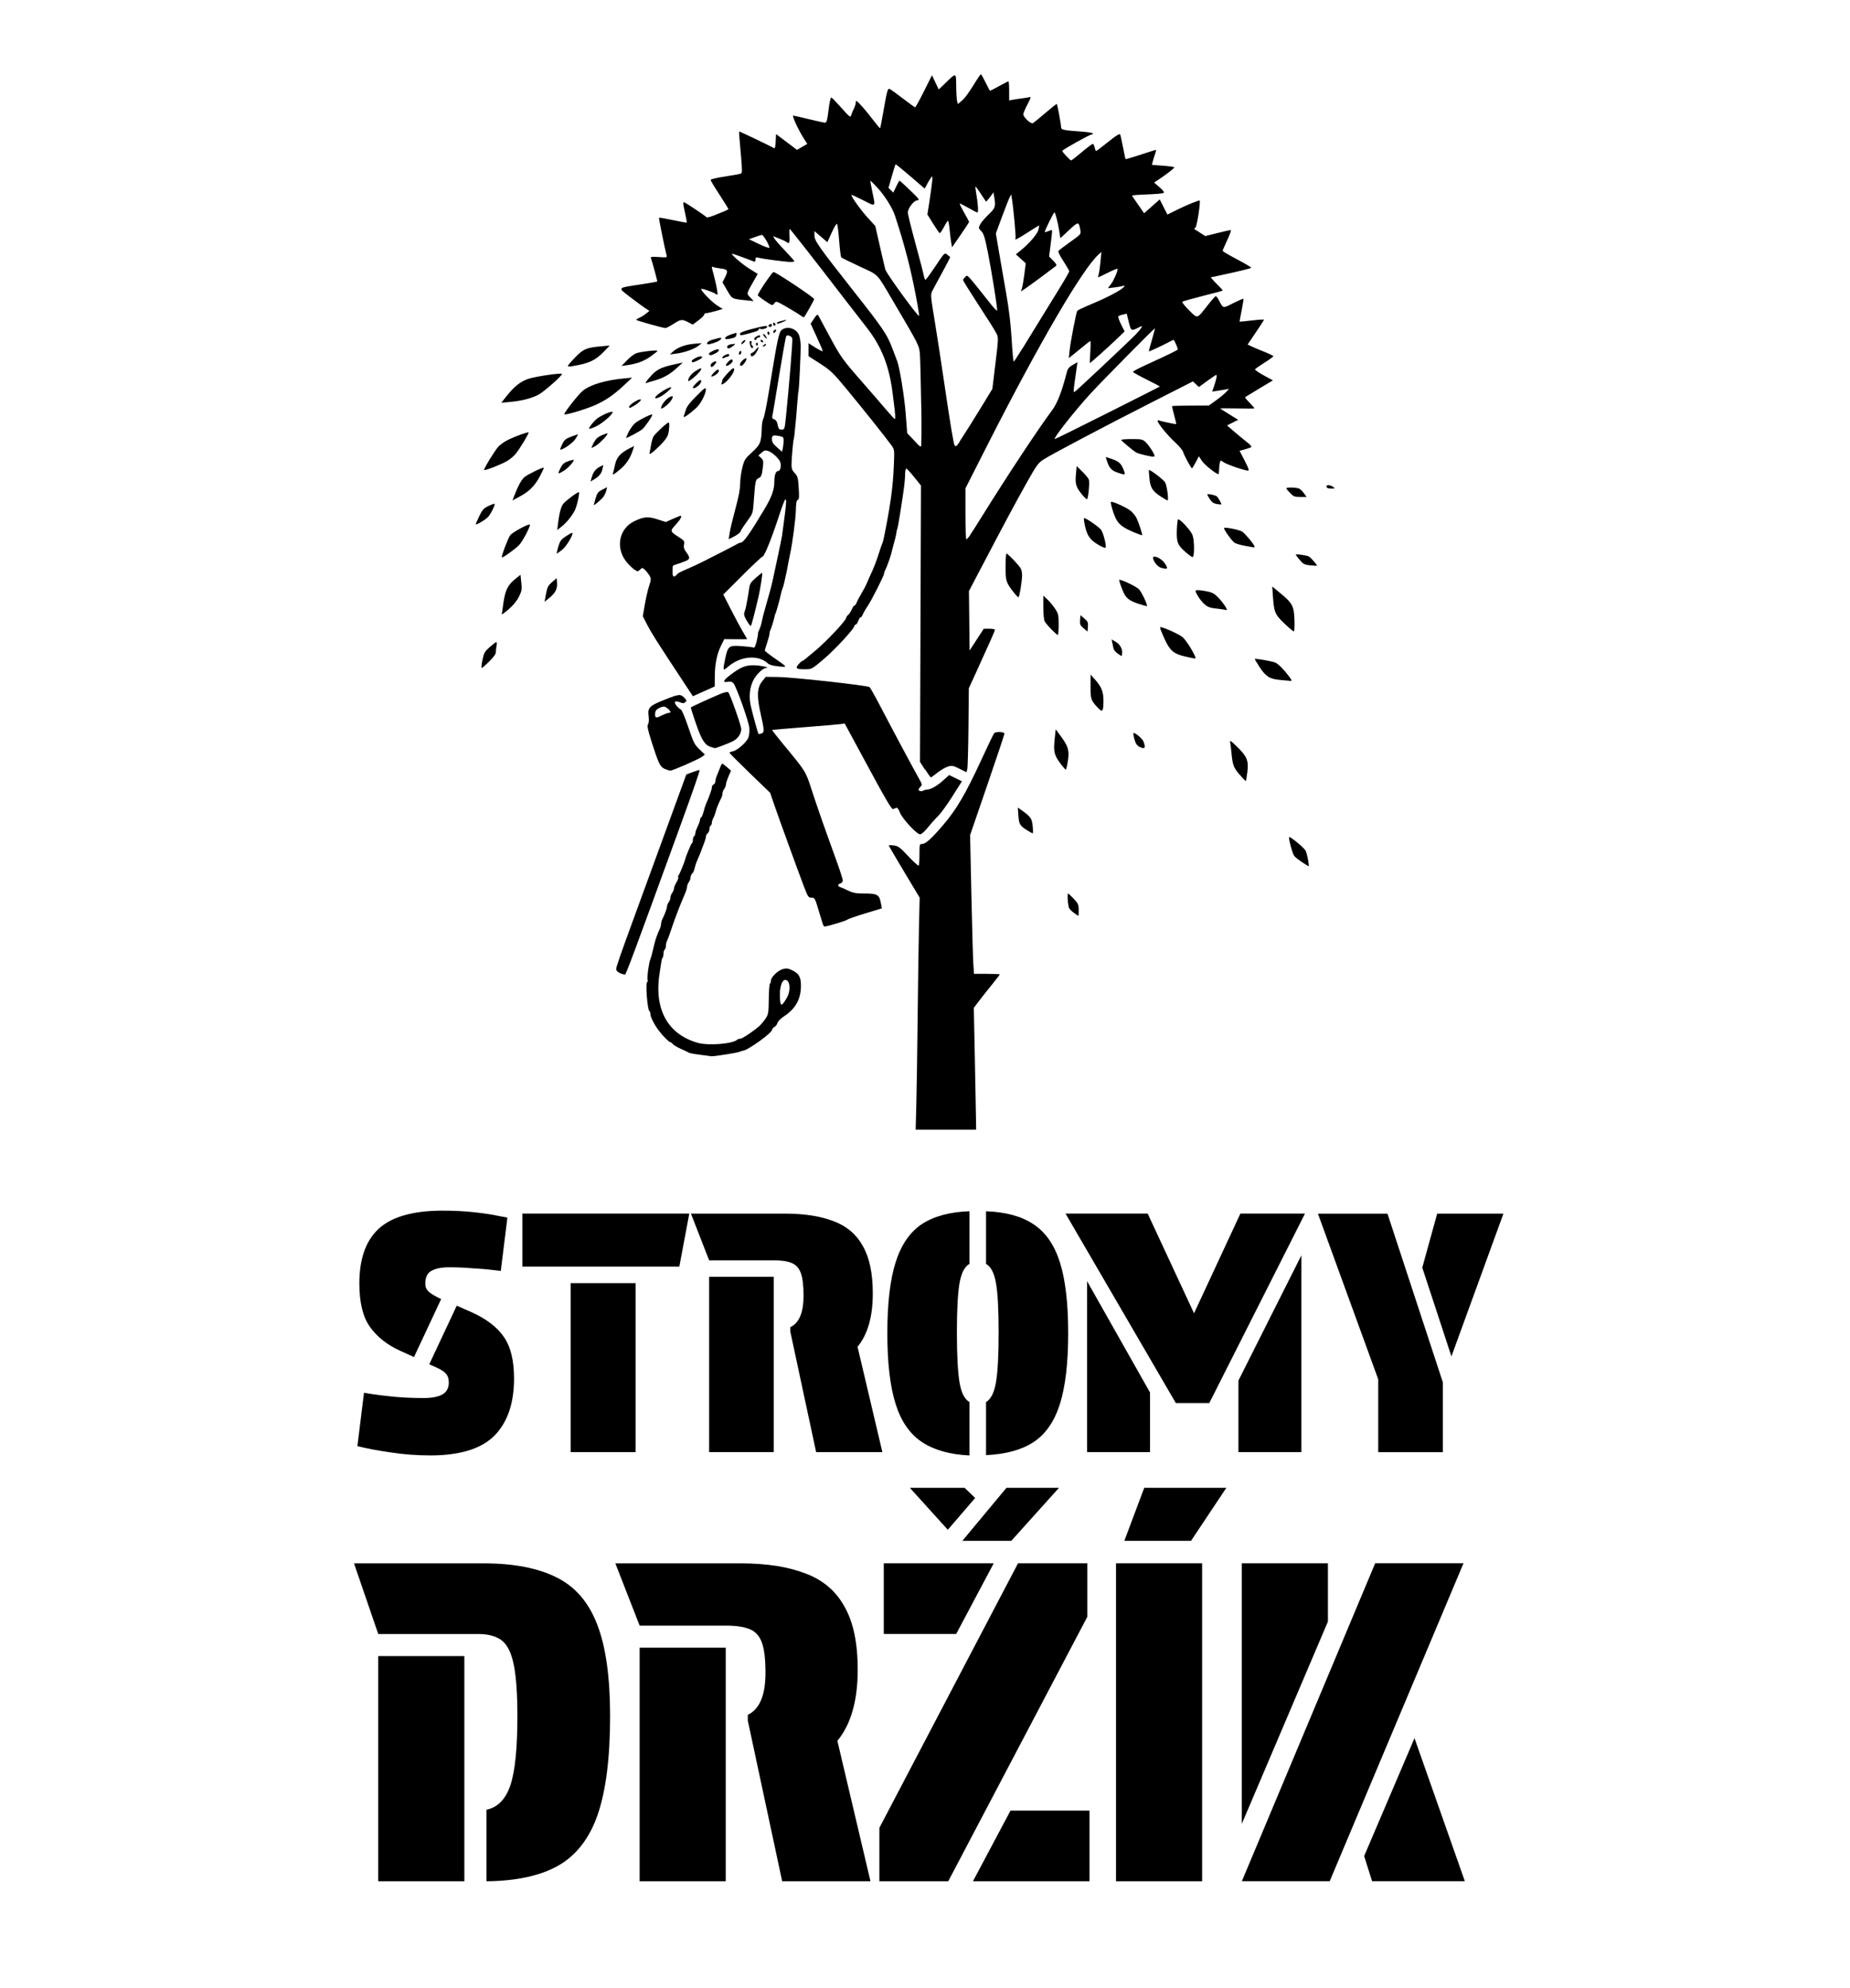 <?xml version="1.0" encoding="UTF-8" standalone="no"?>
<!-- Created with Inkscape (http://www.inkscape.org/) -->

<svg
   width="161"
   height="173"
   viewBox="0 0 42.598 45.773"
   version="1.1"
   id="svg1"
   inkscape:version="1.4 (e7c3feb100, 2024-10-09)"
   sodipodi:docname="logo.svg"
   xml:space="preserve"
   xmlns:inkscape="http://www.inkscape.org/namespaces/inkscape"
   xmlns:sodipodi="http://sodipodi.sourceforge.net/DTD/sodipodi-0.dtd"
   xmlns="http://www.w3.org/2000/svg"
   xmlns:svg="http://www.w3.org/2000/svg"><sodipodi:namedview
     id="namedview1"
     pagecolor="#ffffff"
     bordercolor="#000000"
     borderopacity="0.25"
     inkscape:showpageshadow="2"
     inkscape:pageopacity="0.0"
     inkscape:pagecheckerboard="0"
     inkscape:deskcolor="#d1d1d1"
     inkscape:document-units="mm"
     inkscape:zoom="2.3080195"
     inkscape:cx="22.530139"
     inkscape:cy="95.969727"
     inkscape:window-width="1472"
     inkscape:window-height="742"
     inkscape:window-x="0"
     inkscape:window-y="37"
     inkscape:window-maximized="0"
     inkscape:current-layer="text1-2-5-1-5-6-3-6" /><defs
     id="defs1" /><g
     inkscape:label="Vrstva 1"
     inkscape:groupmode="layer"
     id="layer1"><g
       id="text1-2-5-1-5-6-3-6"
       style="font-size:25.812px;line-height:33.187px;font-family:'skolacek CE';-inkscape-font-specification:'skolacek CE';fill:#028800;stroke:#ae7277;stroke-width:0.461"
       transform="scale(0.941,1.063)"
       aria-label="B  P"><path
         style="fill:#000000;stroke:none;stroke-width:0.027"
         d="m 22.423,23.883 c 0.009,-0.32 0.024,-1.168 0.032,-1.886 0.008,-0.717 0.023,-1.586 0.032,-1.93 l 0.017,-0.626 -0.378,-0.558 c -0.208,-0.307 -0.378,-0.564 -0.378,-0.572 0,-0.008 0.055,-0.008 0.123,-3.4e-4 0.109,0.012 0.149,0.039 0.356,0.234 0.128,0.121 0.242,0.212 0.253,0.202 0.011,-0.009 0.019,-0.119 0.019,-0.243 0,-0.217 0.003,-0.226 0.065,-0.226 0.087,-3.4e-4 0.229,-0.114 0.522,-0.418 0.318,-0.329 0.541,-0.666 0.91,-1.371 0.165,-0.317 0.313,-0.59 0.329,-0.607 0.037,-0.041 0.253,-0.035 0.253,0.008 0,0.017 -0.189,0.519 -0.42,1.114 l -0.42,1.083 0.031,1.266 c 0.017,0.696 0.038,1.372 0.047,1.502 l 0.017,0.236 h 0.315 c 0.173,0 0.315,0.006 0.315,0.014 0,0.007 -0.082,0.102 -0.182,0.211 -0.1,0.108 -0.243,0.268 -0.317,0.354 l -0.135,0.157 0.028,1.211 c 0.015,0.666 0.028,1.26 0.028,1.319 l 7.75e-4,0.109 H 23.145 22.406 Z M 17.2,22.852 c -0.284,-0.034 -0.315,-0.039 -0.375,-0.068 -0.032,-0.015 -0.117,-0.051 -0.189,-0.079 -0.072,-0.028 -0.149,-0.069 -0.17,-0.092 -0.021,-0.022 -0.048,-0.041 -0.06,-0.041 -0.032,0 -0.174,-0.124 -0.278,-0.243 -0.112,-0.129 -0.213,-0.302 -0.213,-0.368 0,-0.028 -0.011,-0.057 -0.025,-0.065 -0.05,-0.027 -0.1,-0.628 -0.053,-0.628 0.015,0 0.019,-0.018 0.01,-0.04 -0.02,-0.046 0.03,-0.38 0.068,-0.458 0.021,-0.044 0.041,-0.108 0.103,-0.345 0.019,-0.074 0.078,-0.218 0.118,-0.29 0.022,-0.04 0.04,-0.095 0.04,-0.122 0,-0.027 0.011,-0.069 0.025,-0.094 0.065,-0.115 0.119,-0.242 0.119,-0.283 0,-0.025 0.019,-0.068 0.042,-0.095 0.023,-0.027 0.043,-0.073 0.043,-0.102 5.6e-4,-0.029 0.02,-0.075 0.043,-0.102 0.023,-0.027 0.043,-0.069 0.043,-0.093 5.6e-4,-0.024 0.029,-0.085 0.062,-0.135 0.034,-0.051 0.053,-0.099 0.044,-0.108 -0.01,-0.009 -0.006,-0.028 0.009,-0.044 0.022,-0.023 0.153,-0.305 0.161,-0.347 0.011,-0.054 0.143,-0.337 0.163,-0.347 0.014,-0.007 0.025,-0.041 0.025,-0.074 0,-0.034 0.013,-0.068 0.029,-0.077 0.016,-0.009 0.029,-0.036 0.029,-0.061 0,-0.025 0.026,-0.092 0.058,-0.151 0.032,-0.058 0.058,-0.123 0.058,-0.144 0,-0.021 0.013,-0.045 0.028,-0.053 0.015,-0.008 0.042,-0.064 0.059,-0.123 0.017,-0.059 0.042,-0.131 0.056,-0.159 0.099,-0.205 0.146,-0.323 0.146,-0.366 0,-0.028 0.019,-0.057 0.043,-0.065 0.024,-0.008 0.043,-0.038 0.043,-0.066 0,-0.028 0.018,-0.089 0.041,-0.135 0.022,-0.046 0.057,-0.121 0.076,-0.167 0.019,-0.046 0.043,-0.083 0.053,-0.083 0.01,1.91e-4 0.062,0.035 0.116,0.076 l 0.097,0.076 -0.061,0.126 c -0.034,0.07 -0.062,0.147 -0.062,0.173 -5.17e-4,0.025 -0.02,0.069 -0.043,0.096 -0.023,0.027 -0.042,0.071 -0.042,0.096 0,0.026 -0.011,0.067 -0.025,0.091 -0.078,0.14 -0.12,0.232 -0.138,0.298 -0.011,0.041 -0.037,0.105 -0.059,0.141 -0.021,0.036 -0.039,0.085 -0.039,0.109 0,0.024 -0.013,0.05 -0.029,0.059 -0.016,0.009 -0.029,0.042 -0.029,0.075 0,0.033 -0.019,0.074 -0.043,0.091 -0.024,0.017 -0.043,0.05 -0.043,0.073 0,0.036 -0.023,0.095 -0.151,0.387 -0.015,0.035 -0.046,0.098 -0.068,0.141 -0.022,0.042 -0.048,0.114 -0.058,0.159 -0.01,0.045 -0.036,0.096 -0.058,0.112 -0.022,0.016 -0.04,0.054 -0.041,0.084 -5.17e-4,0.03 -0.02,0.077 -0.043,0.104 -0.023,0.027 -0.042,0.07 -0.042,0.095 0,0.025 -0.021,0.089 -0.046,0.142 -0.094,0.195 -0.12,0.252 -0.164,0.352 -0.091,0.209 -0.141,0.333 -0.197,0.484 -0.032,0.085 -0.07,0.175 -0.085,0.2 -0.015,0.024 -0.027,0.073 -0.027,0.107 0,0.035 -0.013,0.07 -0.029,0.079 -0.016,0.009 -0.029,0.048 -0.029,0.087 0,0.039 -0.01,0.08 -0.022,0.09 -0.012,0.011 -0.025,0.044 -0.028,0.075 -0.004,0.03 -0.021,0.13 -0.039,0.222 -0.156,0.802 0.178,1.358 0.928,1.546 0.263,0.066 0.865,0.022 0.969,-0.071 0.011,-0.01 0.041,-0.017 0.068,-0.017 0.051,0 0.333,-0.167 0.471,-0.278 0.046,-0.037 0.115,-0.111 0.154,-0.164 0.065,-0.089 0.071,-0.124 0.075,-0.417 0.002,-0.176 0.015,-0.325 0.028,-0.333 0.013,-0.007 0.024,-0.036 0.024,-0.065 0,-0.076 0.171,-0.224 0.294,-0.253 0.089,-0.021 0.128,-0.016 0.235,0.03 0.17,0.073 0.217,0.163 0.204,0.387 -0.015,0.261 -0.149,0.456 -0.42,0.612 -0.076,0.044 -0.142,0.104 -0.152,0.138 -0.009,0.033 -0.043,0.072 -0.074,0.087 -0.032,0.015 -0.057,0.042 -0.057,0.059 0,0.069 -0.591,0.446 -0.714,0.456 -0.012,8.18e-4 -0.054,0.013 -0.093,0.026 -0.07,0.023 -0.623,0.1 -0.68,0.094 -0.016,-0.002 -0.107,-0.012 -0.202,-0.024 z m 2.053,-1.241 c 0.088,-0.132 0.089,-0.331 0.002,-0.378 -0.107,-0.058 -0.188,0.127 -0.17,0.388 0.012,0.184 0.04,0.183 0.168,-0.01 z m -4.081,-0.536 c -0.06,-0.023 -0.094,-0.054 -0.094,-0.086 0,-0.05 0.084,-0.264 0.477,-1.215 0.116,-0.281 0.375,-0.908 0.575,-1.393 0.2,-0.485 0.431,-1.045 0.514,-1.245 l 0.15,-0.363 0.158,-0.052 c 0.087,-0.028 0.162,-0.048 0.167,-0.044 0.012,0.011 -0.15,0.424 -0.508,1.295 -1.075,2.615 -1.291,3.129 -1.317,3.134 -0.016,0.003 -0.071,-0.01 -0.123,-0.03 z m 4.969,-1.045 c -0.009,-0.021 -0.058,-0.161 -0.109,-0.313 -0.09,-0.266 -0.096,-0.276 -0.174,-0.276 -0.075,0 -0.088,-0.016 -0.181,-0.23 -0.136,-0.313 -0.659,-1.589 -0.754,-1.838 l -0.077,-0.202 -0.498,-0.426 c -0.274,-0.234 -0.498,-0.433 -0.498,-0.442 0,-0.009 0.038,-0.023 0.085,-0.032 0.109,-0.021 0.33,-0.193 0.377,-0.294 0.021,-0.044 0.031,-0.135 0.024,-0.212 -0.013,-0.141 -0.317,-0.895 -0.39,-0.969 -0.03,-0.031 -0.069,-0.039 -0.141,-0.029 -0.133,0.019 -0.11,-0.031 0.069,-0.152 0.249,-0.167 0.375,-0.212 0.583,-0.207 0.162,0.004 0.409,0.053 0.288,0.058 -0.079,0.003 -0.244,0.146 -0.315,0.273 -0.085,0.151 -0.108,0.351 -0.06,0.543 0.038,0.154 0.176,0.598 0.19,0.613 0.005,0.005 0.036,8.18e-4 0.069,-0.008 0.078,-0.022 0.076,-0.07 -0.015,-0.425 -0.099,-0.385 -0.089,-0.569 0.036,-0.706 l 0.089,-0.097 0.299,0.003 c 0.36,0.004 2.19,0.183 2.24,0.219 0.019,0.014 0.154,0.229 0.3,0.477 0.237,0.404 0.746,1.246 0.925,1.53 0.066,0.106 0.067,0.107 0.011,0.161 -0.046,0.045 -0.049,0.059 -0.015,0.077 0.023,0.013 0.062,0.012 0.091,-0.002 0.028,-0.013 0.072,-0.024 0.098,-0.024 0.085,0 0.243,-0.08 0.392,-0.199 l 0.146,-0.116 0.156,0.068 0.156,0.068 -0.233,0.326 c -0.128,0.179 -0.287,0.373 -0.354,0.43 -0.066,0.057 -0.179,0.169 -0.25,0.248 -0.072,0.08 -0.154,0.144 -0.185,0.145 -0.081,0.002 -0.439,-0.34 -0.497,-0.475 -0.033,-0.075 -0.062,-0.109 -0.088,-0.1 -0.021,0.008 -0.055,0.02 -0.075,0.027 -0.039,0.014 -0.169,-0.184 -0.809,-1.234 l -0.378,-0.62 -0.088,0.013 c -0.048,0.007 -0.445,0.037 -0.882,0.067 -0.437,0.03 -0.798,0.058 -0.804,0.062 -0.005,0.004 0.112,0.139 0.261,0.298 0.569,0.609 0.554,0.588 0.703,0.993 0.145,0.395 0.318,0.831 0.593,1.501 0.094,0.229 0.171,0.438 0.171,0.465 0,0.027 -0.026,0.057 -0.058,0.066 -0.071,0.02 -0.075,0.061 -0.007,0.079 0.028,0.007 0.116,0.041 0.195,0.076 0.117,0.05 0.19,0.063 0.375,0.063 0.354,8.18e-4 0.387,0.018 0.433,0.235 l 0.018,0.087 -0.414,0.111 c -0.227,0.061 -0.421,0.121 -0.431,0.134 -0.015,0.02 -0.494,0.148 -0.554,0.148 -0.013,0 -0.03,-0.017 -0.039,-0.037 z m 6.131,-0.264 c -0.06,-0.038 -0.114,-0.092 -0.121,-0.12 -0.027,-0.108 -0.037,-0.294 -0.016,-0.294 0.012,0 0.075,0.052 0.141,0.114 0.107,0.102 0.119,0.128 0.119,0.243 0,0.071 -0.003,0.128 -0.007,0.127 -0.004,-3.4e-4 -0.056,-0.032 -0.116,-0.07 z m 5.594,-1.091 c -0.079,-0.046 -0.167,-0.107 -0.194,-0.134 -0.043,-0.042 -0.149,-0.39 -0.126,-0.411 0.022,-0.02 0.366,0.231 0.402,0.293 0.037,0.064 0.097,0.342 0.072,0.338 -0.005,-8.19e-4 -0.075,-0.04 -0.154,-0.086 z M 25.118,17.973 C 24.954,17.881 24.933,17.846 24.918,17.647 l -0.012,-0.158 0.124,0.079 c 0.193,0.123 0.222,0.163 0.24,0.328 0.009,0.083 0.009,0.152 -7.76e-4,0.152 -0.009,0 -0.077,-0.034 -0.151,-0.075 z m 5.22,-1.19 c -0.152,-0.157 -0.177,-0.215 -0.203,-0.466 -0.01,-0.096 -0.025,-0.203 -0.033,-0.238 -0.012,-0.054 0.014,-0.039 0.164,0.089 0.247,0.213 0.291,0.306 0.257,0.547 -0.015,0.104 -0.032,0.194 -0.037,0.199 -0.006,0.005 -0.072,-0.054 -0.146,-0.132 z m -7.701,-0.11 -0.125,-0.173 0.012,-2.992 0.012,-2.992 -0.167,-0.184 c -0.092,-0.101 -0.178,-0.184 -0.192,-0.184 -0.014,0 -0.027,0.043 -0.028,0.096 -0.006,0.195 -0.021,0.297 -0.116,0.837 -0.032,0.183 -0.067,0.35 -0.076,0.371 -0.01,0.021 -0.019,0.056 -0.021,0.077 -0.004,0.043 -0.031,0.143 -0.079,0.294 -0.018,0.056 -0.036,0.117 -0.04,0.136 -0.014,0.068 -0.107,0.301 -0.145,0.367 -0.022,0.037 -0.04,0.081 -0.04,0.097 0,0.045 -0.303,0.575 -0.405,0.709 -0.051,0.066 -0.103,0.147 -0.117,0.18 -0.014,0.032 -0.037,0.059 -0.052,0.059 -0.015,0 -0.04,0.035 -0.057,0.077 -0.017,0.042 -0.043,0.077 -0.058,0.077 -0.016,0 -0.032,0.016 -0.038,0.036 -0.019,0.074 -0.489,0.521 -0.76,0.723 -0.276,0.206 -0.288,0.212 -0.452,0.211 -0.209,-3.45e-4 -0.238,-0.021 -0.153,-0.108 0.038,-0.039 0.077,-0.07 0.087,-0.07 0.018,0 0.061,-0.03 0.323,-0.224 0.281,-0.208 0.757,-0.658 0.757,-0.715 0,-0.014 0.021,-0.042 0.048,-0.061 0.026,-0.019 0.065,-0.072 0.087,-0.118 0.022,-0.046 0.051,-0.083 0.065,-0.083 0.014,0 0.04,-0.032 0.057,-0.07 0.017,-0.039 0.071,-0.128 0.118,-0.198 0.048,-0.07 0.1,-0.157 0.116,-0.192 0.016,-0.035 0.051,-0.104 0.076,-0.153 0.123,-0.236 0.171,-0.346 0.257,-0.588 0.023,-0.063 0.053,-0.138 0.067,-0.166 0.029,-0.057 0.162,-0.689 0.205,-0.975 0.042,-0.279 0.058,-0.447 0.072,-0.757 0.012,-0.276 0.01,-0.287 -0.064,-0.375 C 21.656,9.452 21.059,8.793 20.712,8.422 20.386,8.073 20.328,8.024 20.069,7.876 L 19.784,7.713 V 7.572 7.432 l 0.077,0.045 c 0.17,0.098 0.27,0.144 0.27,0.124 3.35e-4,-0.012 -0.066,-0.15 -0.147,-0.306 l -0.148,-0.284 0.081,-0.109 c 0.061,-0.081 0.087,-0.1 0.105,-0.073 0.013,0.019 0.134,0.218 0.269,0.441 0.28,0.462 0.315,0.506 0.815,1.012 0.202,0.204 0.457,0.465 0.568,0.581 0.111,0.116 0.211,0.211 0.221,0.212 0.02,0.002 0.011,-0.122 -0.022,-0.344 C 21.863,8.658 21.85,8.572 21.845,8.537 21.763,7.93 21.573,7.504 21.196,7.08 21.065,6.932 20.846,6.683 20.71,6.526 19.947,5.647 19.338,4.958 19.324,4.958 c -0.009,-2.43e-5 -0.012,0.069 -0.006,0.153 0.009,0.146 -0.008,0.179 -0.069,0.132 -0.015,-0.012 -0.096,-0.046 -0.179,-0.075 l -0.152,-0.054 0.032,0.053 c 0.018,0.029 0.135,0.148 0.26,0.263 0.125,0.116 0.228,0.218 0.228,0.227 0,0.009 -0.042,0.016 -0.094,0.016 -0.111,-8.099e-4 -0.666,-0.064 -0.779,-0.09 -0.069,-0.015 -0.079,-0.01 -0.079,0.039 0,0.044 -0.011,0.053 -0.051,0.038 -0.126,-0.046 -0.502,-0.166 -0.519,-0.166 -0.052,0 0.233,0.222 0.417,0.323 l 0.208,0.115 -0.101,0.158 c -0.179,0.28 -0.176,0.264 -0.081,0.352 l 0.084,0.079 -0.173,-0.016 C 17.901,6.471 17.919,6.48 17.794,6.29 L 17.679,6.115 17.735,6.017 c 0.089,-0.155 0.078,-0.181 -0.088,-0.2 -0.08,-0.009 -0.166,-0.024 -0.192,-0.033 -0.039,-0.013 -0.044,-0.005 -0.028,0.046 0.052,0.161 0.103,0.354 0.121,0.458 0.017,0.095 0.013,0.11 -0.02,0.086 -0.063,-0.044 -0.372,-0.139 -0.372,-0.114 0,0.044 0.274,0.292 0.401,0.361 l 0.129,0.071 -0.169,0.043 c -0.093,0.024 -0.198,0.045 -0.233,0.047 -0.035,0.002 -0.059,0.015 -0.053,0.03 0.006,0.014 -0.054,0.069 -0.134,0.122 l -0.145,0.096 -0.114,-0.052 c -0.152,-0.069 -0.176,-0.066 -0.36,0.038 -0.087,0.049 -0.174,0.089 -0.194,0.089 -0.06,0 -0.717,-0.164 -0.717,-0.178 0,-0.008 0.036,-0.028 0.079,-0.045 0.044,-0.017 0.117,-0.058 0.162,-0.09 l 0.083,-0.059 -0.126,-0.073 C 15.698,6.619 15.532,6.511 15.399,6.42 15.112,6.223 15.096,6.238 15.674,6.16 c 0.219,-0.03 0.402,-0.058 0.408,-0.062 0.008,-0.007 -0.12,-0.428 -0.157,-0.516 -0.009,-0.02 0.049,-0.025 0.195,-0.015 0.193,0.012 0.206,0.01 0.192,-0.035 -0.041,-0.129 -0.196,-0.809 -0.186,-0.817 0.006,-0.005 0.159,0.018 0.341,0.052 0.181,0.034 0.334,0.058 0.338,0.054 0.005,-0.004 -0.016,-0.108 -0.047,-0.23 -0.046,-0.183 -0.049,-0.22 -0.015,-0.209 0.057,0.019 0.529,0.299 0.547,0.324 0.008,0.011 0.095,-0.009 0.194,-0.045 0.099,-0.036 0.216,-0.077 0.26,-0.093 0.044,-0.016 0.079,-0.035 0.079,-0.042 0,-0.007 -0.097,-0.146 -0.216,-0.308 C 17.486,4.055 17.388,3.91 17.388,3.896 c 0,-0.015 0.161,-0.048 0.358,-0.074 0.197,-0.026 0.373,-0.056 0.392,-0.066 0.025,-0.013 0.021,-0.13 -0.014,-0.459 -0.026,-0.243 -0.043,-0.445 -0.038,-0.449 0.007,-0.006 0.672,0.274 0.866,0.365 0.011,0.005 0.024,-0.062 0.029,-0.15 l 0.009,-0.159 0.256,0.171 0.256,0.171 0.126,-0.065 0.126,-0.065 -0.097,-0.134 C 19.536,2.814 19.375,2.503 19.409,2.503 c 0.014,0 0.185,0.034 0.38,0.077 0.195,0.042 0.375,0.077 0.401,0.077 0.037,0 0.054,-0.054 0.085,-0.279 0.025,-0.181 0.05,-0.274 0.07,-0.266 0.017,0.007 0.129,0.11 0.248,0.228 0.196,0.195 0.218,0.21 0.234,0.157 0.01,-0.032 0.039,-0.095 0.065,-0.14 0.026,-0.045 0.048,-0.108 0.049,-0.14 0.001,-0.052 0.017,-0.043 0.134,0.069 0.073,0.07 0.204,0.212 0.292,0.314 0.087,0.102 0.163,0.182 0.169,0.177 0.006,-0.005 0.037,-0.146 0.07,-0.313 0.098,-0.498 0.114,-0.554 0.162,-0.538 0.023,0.008 0.169,0.101 0.324,0.206 0.155,0.106 0.291,0.192 0.301,0.192 0.011,0 0.108,-0.156 0.216,-0.347 l 0.196,-0.347 0.083,0.154 0.083,0.154 0.17,-0.145 c 0.263,-0.225 0.253,-0.228 0.257,0.076 0.002,0.145 0.012,0.291 0.022,0.324 l 0.019,0.061 0.091,-0.068 c 0.085,-0.063 0.169,-0.166 0.372,-0.456 0.046,-0.066 0.092,-0.121 0.101,-0.121 0.009,-8.099e-4 0.06,0.08 0.114,0.178 0.054,0.098 0.103,0.179 0.11,0.179 0.007,0 0.107,-0.046 0.222,-0.102 0.115,-0.056 0.217,-0.102 0.227,-0.102 0.01,0 0.018,0.093 0.018,0.207 v 0.207 l 0.079,-0.014 c 0.044,-0.008 0.144,-0.021 0.224,-0.03 0.079,-0.009 0.168,-0.022 0.196,-0.029 0.042,-0.01 0.032,0.019 -0.051,0.158 -0.056,0.094 -0.102,0.19 -0.102,0.214 0,0.064 0.188,0.218 0.236,0.193 0.021,-0.011 0.159,-0.112 0.307,-0.223 0.148,-0.112 0.272,-0.199 0.277,-0.194 0.015,0.017 0.104,0.442 0.104,0.498 -2.7e-5,0.063 0.051,0.073 0.498,0.101 0.155,0.01 0.281,0.028 0.281,0.04 0,0.012 -0.014,0.022 -0.03,0.022 -0.047,0 -0.72,0.333 -0.72,0.356 0,0.025 0.191,0.206 0.218,0.206 0.011,0 0.128,-0.081 0.26,-0.179 0.132,-0.098 0.253,-0.179 0.268,-0.179 0.016,0 0.037,0.034 0.047,0.077 0.01,0.042 0.026,0.077 0.035,0.077 0.009,0 0.102,-0.061 0.207,-0.135 0.3,-0.213 0.371,-0.252 0.386,-0.216 0.007,0.017 0.037,0.141 0.067,0.275 0.029,0.134 0.056,0.247 0.06,0.252 0.003,0.005 0.17,-0.038 0.37,-0.096 0.2,-0.058 0.369,-0.105 0.376,-0.105 0.007,0 -0.004,0.043 -0.025,0.096 -0.021,0.053 -0.046,0.126 -0.056,0.163 l -0.019,0.067 0.274,0.018 c 0.151,0.01 0.274,0.026 0.274,0.036 0,0.019 -0.197,0.155 -0.384,0.264 l -0.11,0.064 0.133,0.103 c 0.096,0.075 0.122,0.109 0.095,0.124 -0.021,0.011 -0.204,0.025 -0.407,0.031 -0.203,0.006 -0.366,0.018 -0.361,0.027 0.005,0.009 0.073,0.099 0.152,0.199 l 0.143,0.182 0.191,-0.15 0.191,-0.15 0.094,0.164 0.094,0.164 0.222,-0.097 c 0.26,-0.114 0.551,-0.219 0.567,-0.205 0.028,0.025 -0.068,0.567 -0.104,0.586 -0.021,0.012 -0.032,0.025 -0.025,0.03 0.007,0.005 0.07,0.041 0.14,0.08 l 0.126,0.072 0.299,-0.066 c 0.164,-0.036 0.311,-0.066 0.327,-0.066 0.015,0 -0.023,0.097 -0.086,0.215 -0.062,0.118 -0.114,0.224 -0.114,0.236 3.4e-5,0.012 0.162,0.097 0.359,0.188 0.197,0.091 0.35,0.173 0.339,0.181 -0.02,0.015 -0.338,0.083 -0.766,0.164 l -0.226,0.043 0.068,0.066 c 0.037,0.036 0.105,0.099 0.152,0.139 0.046,0.04 0.079,0.077 0.072,0.082 -0.006,0.005 -0.226,0.057 -0.487,0.115 -0.262,0.059 -0.486,0.115 -0.498,0.126 -0.012,0.011 0.062,0.093 0.164,0.183 0.216,0.189 0.186,0.196 0.452,-0.103 0.099,-0.112 0.191,-0.203 0.203,-0.203 0.013,0 0.049,0.043 0.08,0.096 0.105,0.176 0.087,0.173 0.346,0.057 0.131,-0.058 0.243,-0.101 0.25,-0.095 0.007,0.006 -0.013,0.119 -0.043,0.251 -0.031,0.132 -0.053,0.242 -0.051,0.245 0.003,0.002 0.138,-0.01 0.301,-0.027 0.163,-0.017 0.296,-0.024 0.296,-0.016 0,0.009 -0.09,0.133 -0.2,0.276 l -0.2,0.261 0.077,0.034 c 0.042,0.019 0.184,0.072 0.315,0.118 0.131,0.046 0.238,0.092 0.238,0.102 0,0.01 -0.097,0.073 -0.216,0.139 -0.119,0.067 -0.223,0.131 -0.232,0.144 -0.009,0.012 0.086,0.071 0.211,0.131 l 0.226,0.109 -0.334,0.177 c -0.184,0.098 -0.34,0.182 -0.347,0.187 -0.007,0.006 0.042,0.059 0.108,0.119 0.066,0.06 0.121,0.114 0.121,0.121 1.9e-5,0.007 -0.192,0.008 -0.426,0.003 -0.234,-0.005 -0.419,-0.003 -0.411,0.003 0.008,0.006 0.11,0.064 0.227,0.128 l 0.212,0.116 -0.136,0.061 -0.136,0.061 0.184,0.14 c 0.101,0.077 0.24,0.179 0.308,0.225 0.069,0.047 0.114,0.093 0.101,0.103 -0.013,0.01 -0.083,0.032 -0.155,0.05 l -0.132,0.031 0.126,0.215 c 0.093,0.159 0.115,0.215 0.083,0.215 -0.082,0 -0.523,-0.134 -0.599,-0.182 -0.075,-0.047 -0.076,-0.047 -0.093,0.009 -0.009,0.031 -0.017,0.1 -0.018,0.153 -2.23e-4,0.053 -0.007,0.096 -0.015,0.096 -0.056,0 -0.341,-0.202 -0.404,-0.286 l -0.076,-0.102 -0.076,0.13 c -0.042,0.071 -0.083,0.13 -0.093,0.13 -0.022,0 -0.191,-0.276 -0.219,-0.358 -0.012,-0.035 -0.098,-0.125 -0.191,-0.201 -0.179,-0.144 -0.429,-0.414 -0.429,-0.464 0,-0.016 0.012,-0.023 0.026,-0.015 0.031,0.017 0.418,0.09 0.428,0.081 0.004,-0.003 -0.019,-0.09 -0.051,-0.193 -0.032,-0.103 -0.054,-0.191 -0.048,-0.196 0.006,-0.005 0.21,-0.01 0.455,-0.011 l 0.444,-0.002 0.174,-0.111 c 0.096,-0.061 0.207,-0.142 0.247,-0.18 l 0.072,-0.07 -0.087,0.014 c -0.048,0.008 -0.14,0.022 -0.206,0.03 l -0.119,0.016 0.055,-0.146 c 0.055,-0.147 0.067,-0.215 0.04,-0.215 -0.008,0 -0.106,0.059 -0.218,0.131 l -0.203,0.131 -0.073,-0.061 -0.073,-0.061 -1.015,0.457 c -1.176,0.529 -2.422,1.112 -2.636,1.232 -0.136,0.077 -0.171,0.119 -0.422,0.514 -0.266,0.419 -0.541,0.874 -1.123,1.857 l -0.285,0.481 0.008,0.644 0.008,0.644 0.173,-0.236 0.173,-0.236 0.137,-2.96e-4 c 0.075,-1.98e-4 0.137,0.01 0.137,0.022 0,0.022 -0.11,0.243 -0.461,0.923 l -0.178,0.345 -0.009,0.844 c -0.005,0.464 -0.018,0.873 -0.029,0.909 l -0.02,0.065 -0.172,-0.076 c -0.156,-0.069 -0.182,-0.073 -0.283,-0.046 -0.061,0.016 -0.177,0.076 -0.256,0.132 -0.08,0.056 -0.152,0.102 -0.16,0.102 -0.008,0 -0.071,-0.078 -0.14,-0.173 z m 1.103,-5.089 c 0.041,-0.052 0.163,-0.221 0.271,-0.376 0.617,-0.879 1.416,-1.95 1.725,-2.312 0.135,-0.158 0.242,-0.401 0.368,-0.832 0.023,-0.08 0.055,-0.115 0.146,-0.161 l 0.116,-0.059 -0.016,0.097 c -0.095,0.586 -0.094,0.569 -0.041,0.536 0.064,-0.04 1.333,-1.096 1.479,-1.231 0.061,-0.056 0.124,-0.123 0.14,-0.149 0.027,-0.043 0.024,-0.044 -0.052,-0.01 -0.197,0.089 -0.2,0.087 -0.255,-0.111 l -0.05,-0.181 -0.09,0.017 c -0.05,0.009 -0.101,0.026 -0.114,0.037 -0.013,0.011 0.016,0.089 0.064,0.174 l 0.088,0.155 -0.209,0.178 c -0.203,0.173 -0.639,0.517 -0.644,0.508 -0.002,-0.002 0.005,-0.111 0.014,-0.241 0.009,-0.13 0.01,-0.236 7.76e-4,-0.236 -0.009,0 -0.068,0.038 -0.13,0.084 -0.062,0.046 -0.177,0.129 -0.255,0.184 l -0.142,0.101 0.019,-0.165 c 0.022,-0.19 0.161,-0.825 0.188,-0.86 0.01,-0.013 0.168,-0.079 0.35,-0.146 0.37,-0.136 0.723,-0.3 0.783,-0.364 0.035,-0.037 0.032,-0.04 -0.018,-0.027 -0.032,0.008 -0.127,0.022 -0.213,0.032 L 27.109,6.242 27.185,6.154 c 0.068,-0.079 0.163,-0.272 0.163,-0.331 0,-0.012 -0.104,0.024 -0.23,0.08 -0.127,0.056 -0.236,0.103 -0.243,0.103 -0.007,0 -0.003,-0.032 0.01,-0.07 0.013,-0.039 0.033,-0.162 0.044,-0.275 l 0.022,-0.204 -0.065,0.051 C 26.494,5.816 25.432,7.427 24.171,9.623 l -0.547,0.954 v 0.553 c 0,0.304 0.01,0.552 0.022,0.552 0.012,-8.18e-4 0.055,-0.044 0.096,-0.096 z M 22.541,8.759 C 22.533,8.264 22.518,7.777 22.51,7.677 22.492,7.479 22.503,7.498 21.834,6.492 21.442,5.903 21.514,5.968 21.033,5.77 20.799,5.673 20.597,5.585 20.585,5.575 c -0.012,-0.011 -0.035,-0.174 -0.051,-0.362 -0.016,-0.189 -0.04,-0.352 -0.053,-0.364 -0.013,-0.011 -0.071,0.073 -0.129,0.188 L 20.245,5.245 20.087,5.125 19.929,5.005 v 0.089 c 0,0.122 0.079,0.221 0.988,1.244 0.694,0.78 0.793,0.91 0.918,1.206 0.049,0.117 0.101,0.239 0.116,0.27 0.062,0.136 0.179,0.772 0.212,1.152 l 0.036,0.415 0.1,0.093 c 0.055,0.051 0.126,0.118 0.158,0.149 0.032,0.031 0.068,0.051 0.08,0.046 0.012,-0.005 0.015,-0.415 0.007,-0.909 z m 0.938,0.807 c 0.125,-0.167 0.357,-0.494 0.584,-0.824 l 0.22,-0.32 0.076,-0.555 c 0.072,-0.521 0.073,-0.56 0.029,-0.635 -0.057,-0.098 -0.165,-0.249 -0.537,-0.756 -0.157,-0.213 -0.285,-0.398 -0.285,-0.411 0,-0.013 0.025,-0.044 0.055,-0.068 0.06,-0.048 0.01,-0.094 0.637,0.604 0.072,0.081 0.136,0.136 0.141,0.123 0.013,-0.035 -0.127,-0.814 -0.227,-1.262 -0.072,-0.319 -0.1,-0.399 -0.16,-0.455 -0.071,-0.066 -0.072,-0.071 -0.027,-0.148 0.026,-0.044 0.118,-0.139 0.204,-0.212 0.167,-0.14 0.179,-0.172 0.139,-0.385 l -0.018,-0.096 -0.086,0.104 c -0.047,0.057 -0.091,0.1 -0.097,0.095 -0.006,-0.005 -0.063,-0.082 -0.128,-0.17 -0.065,-0.089 -0.122,-0.157 -0.128,-0.152 -0.006,0.005 -3.35e-4,0.061 0.013,0.124 0.046,0.23 0.062,0.435 0.033,0.435 -0.015,0 -0.116,-0.045 -0.224,-0.101 -0.108,-0.055 -0.202,-0.096 -0.208,-0.09 -0.007,0.006 0.042,0.093 0.107,0.194 0.066,0.101 0.12,0.191 0.12,0.201 0,0.01 -0.094,0.138 -0.208,0.284 l -0.208,0.266 -0.02,-0.102 c -0.011,-0.056 -0.029,-0.186 -0.04,-0.288 -0.011,-0.102 -0.029,-0.185 -0.039,-0.185 -0.01,2.03e-5 -0.056,0.063 -0.101,0.14 -0.046,0.077 -0.093,0.135 -0.105,0.128 -0.012,-0.007 -0.084,-0.1 -0.16,-0.208 l -0.138,-0.196 0.048,-0.271 c 0.026,-0.149 0.056,-0.34 0.066,-0.424 0.016,-0.139 0.014,-0.149 -0.025,-0.102 -0.024,0.028 -0.068,0.093 -0.099,0.144 l -0.056,0.093 -0.353,-0.269 c -0.194,-0.148 -0.357,-0.264 -0.361,-0.259 -0.004,0.005 -0.044,0.122 -0.09,0.26 l -0.082,0.251 0.059,0.052 0.059,0.052 0.069,-0.129 c 0.038,-0.071 0.075,-0.13 0.083,-0.13 0.008,-3.365e-4 0.125,0.094 0.26,0.209 0.232,0.198 0.241,0.21 0.169,0.218 -0.088,0.01 -0.226,0.174 -0.226,0.268 0,0.032 0.083,0.328 0.185,0.659 0.102,0.33 0.194,0.644 0.205,0.697 0.011,0.053 0.03,0.096 0.042,0.096 0.012,0 0.122,-0.133 0.245,-0.296 0.223,-0.295 0.224,-0.296 0.286,-0.25 0.034,0.025 0.067,0.049 0.073,0.052 0.006,0.003 -0.08,0.153 -0.192,0.333 -0.111,0.18 -0.223,0.363 -0.247,0.406 -0.042,0.074 -0.038,0.114 0.053,0.601 0.054,0.287 0.164,0.919 0.244,1.404 0.149,0.895 0.225,1.298 0.25,1.334 0.026,0.037 0.053,0.02 0.125,-0.076 z m 3.625,-0.622 c 0.698,-0.311 1.273,-0.568 1.277,-0.572 0.005,-0.004 -0.142,-0.073 -0.325,-0.153 -0.183,-0.08 -0.333,-0.155 -0.333,-0.166 0,-0.011 0.12,-0.069 0.267,-0.128 0.667,-0.272 0.83,-0.342 0.83,-0.36 0,-0.032 -0.087,-0.204 -0.103,-0.204 -0.009,0 -0.064,0.023 -0.122,0.051 -0.148,0.071 -0.476,0.206 -0.483,0.198 -0.003,-0.003 0.031,-0.116 0.075,-0.249 0.044,-0.134 0.077,-0.246 0.073,-0.249 -0.011,-0.009 -1.295,1.142 -1.576,1.413 -0.378,0.364 -0.929,0.984 -0.874,0.984 0.014,0 0.596,-0.254 1.294,-0.565 z M 25.029,7.534 C 25.14,7.376 25.326,7.108 25.442,6.939 25.559,6.77 25.769,6.469 25.909,6.268 c 0.14,-0.2 0.255,-0.377 0.255,-0.392 0,-0.015 -0.065,-0.115 -0.144,-0.222 -0.092,-0.124 -0.134,-0.204 -0.118,-0.222 0.014,-0.015 0.144,-0.102 0.289,-0.194 0.26,-0.164 0.263,-0.167 0.245,-0.255 -0.038,-0.188 -0.05,-0.188 -0.279,0.002 l -0.21,0.174 -0.031,-0.171 c -0.034,-0.186 -0.093,-0.388 -0.114,-0.388 -0.021,0 -0.25,0.413 -0.236,0.425 0.007,0.006 0.047,-0.003 0.089,-0.02 0.042,-0.017 0.081,-0.026 0.087,-0.02 0.006,0.006 -0.007,0.136 -0.03,0.29 l -0.041,0.279 0.101,0.092 c 0.08,0.073 0.093,0.097 0.062,0.117 -0.021,0.014 -0.161,0.106 -0.31,0.206 -0.149,0.099 -0.332,0.217 -0.406,0.262 l -0.136,0.082 0.025,-0.071 c 0.014,-0.039 0.04,-0.176 0.059,-0.305 l 0.034,-0.235 -0.121,-0.097 -0.121,-0.097 0.068,-0.048 C 25.158,5.3 25.38,5.078 25.407,4.983 25.423,4.927 25.432,4.881 25.427,4.881 c -0.005,0 -0.13,0.069 -0.278,0.153 -0.256,0.146 -0.336,0.181 -0.3,0.13 0.015,-0.022 -0.048,-0.637 -0.087,-0.855 l -0.018,-0.098 -0.04,0.067 c -0.022,0.037 -0.106,0.227 -0.188,0.423 l -0.148,0.355 0.075,0.391 c 0.041,0.215 0.121,0.621 0.177,0.903 0.07,0.352 0.112,0.664 0.135,1.002 0.018,0.27 0.041,0.486 0.052,0.48 0.011,-0.006 0.11,-0.14 0.221,-0.299 z M 22.412,6.411 C 22.278,5.792 22.138,5.317 21.902,4.677 21.838,4.503 21.649,4.236 21.468,4.063 21.379,3.978 21.303,3.911 21.298,3.915 c -0.004,0.004 0.017,0.111 0.047,0.237 0.081,0.341 0.095,0.33 -0.221,0.186 -0.152,-0.069 -0.282,-0.122 -0.288,-0.116 -0.023,0.02 0.223,0.325 0.4,0.496 l 0.182,0.176 0.109,0.426 c 0.06,0.235 0.121,0.468 0.137,0.518 0.028,0.09 0.798,1.026 0.825,1.003 0.007,-0.007 -0.027,-0.2 -0.077,-0.43 z M 18.754,5.214 c -0.045,-0.071 -0.095,-0.128 -0.11,-0.127 -0.016,8.099e-4 -0.094,0.023 -0.173,0.048 l -0.144,0.046 0.245,0.104 c 0.135,0.057 0.25,0.093 0.255,0.08 0.005,-0.013 -0.027,-0.081 -0.072,-0.152 z M 16.271,16.655 c -0.117,-0.045 -0.151,-0.106 -0.314,-0.555 -0.107,-0.295 -0.126,-0.376 -0.1,-0.414 0.021,-0.029 0.026,-0.096 0.014,-0.18 -0.026,-0.184 0.018,-0.222 0.416,-0.36 0.342,-0.119 0.371,-0.12 0.473,-0.02 0.045,0.044 0.046,0.053 0.007,0.082 -0.035,0.026 -0.061,0.026 -0.129,0.002 -0.121,-0.044 -0.16,-0.012 -0.086,0.071 0.033,0.038 0.081,0.075 0.105,0.083 0.027,0.009 0.1,0.16 0.185,0.383 0.129,0.338 0.152,0.379 0.274,0.482 l 0.133,0.113 -0.068,0.046 c -0.08,0.054 -0.724,0.304 -0.78,0.302 -0.021,-8.18e-4 -0.08,-0.017 -0.13,-0.036 z m -0.067,-1.164 c 0.062,-0.028 0.133,-0.051 0.158,-0.051 0.066,0 0.054,-0.041 -0.03,-0.099 -0.06,-0.042 -0.089,-0.047 -0.151,-0.026 -0.117,0.039 -0.151,0.074 -0.151,0.154 0,0.087 0.023,0.09 0.173,0.022 z m 9.735,1.033 c -0.144,-0.172 -0.164,-0.251 -0.131,-0.522 l 0.025,-0.207 0.111,0.133 c 0.196,0.233 0.226,0.321 0.188,0.546 -0.018,0.107 -0.042,0.194 -0.053,0.194 -0.011,0 -0.074,-0.064 -0.14,-0.143 z m -8.538,-0.345 c -0.152,-0.039 -0.229,-0.145 -0.371,-0.507 -0.074,-0.188 -0.13,-0.346 -0.125,-0.351 0.016,-0.015 0.543,-0.228 0.721,-0.292 0.11,-0.04 0.176,-0.051 0.195,-0.035 0.044,0.039 0.317,0.723 0.317,0.794 0,0.105 -0.082,0.21 -0.209,0.267 -0.1,0.045 -0.429,0.156 -0.438,0.148 -0.002,-0.002 -0.042,-0.012 -0.09,-0.025 z m 10.475,-0.007 c -0.035,-0.015 -0.076,-0.057 -0.091,-0.093 -0.039,-0.092 -0.065,-0.205 -0.047,-0.205 0.055,0 0.22,0.128 0.245,0.189 0.057,0.143 0.031,0.169 -0.107,0.109 z M 26.867,15.331 c -0.173,-0.163 -0.183,-0.19 -0.182,-0.466 l 0.001,-0.256 0.103,0.102 c 0.165,0.164 0.213,0.269 0.212,0.466 -3.86e-4,0.232 -0.024,0.259 -0.134,0.154 z M 16.656,14.677 c -0.579,-0.777 -0.714,-0.965 -0.82,-1.147 l -0.107,-0.184 0.049,-0.251 c 0.027,-0.138 0.074,-0.32 0.105,-0.404 0.052,-0.143 0.053,-0.158 0.009,-0.225 -0.026,-0.039 -0.076,-0.096 -0.111,-0.125 -0.059,-0.049 -0.067,-0.05 -0.11,-0.011 -0.026,0.023 -0.055,0.042 -0.065,0.042 -0.055,0 -0.224,-0.132 -0.31,-0.243 -0.235,-0.301 -0.131,-0.69 0.226,-0.841 0.232,-0.099 0.338,-0.106 0.569,-0.04 l 0.202,0.057 0.169,-0.067 c 0.093,-0.037 0.177,-0.067 0.187,-0.067 0.05,0 0.004,0.078 -0.112,0.19 -0.147,0.142 -0.146,0.146 0.075,0.272 0.132,0.075 0.142,0.087 0.126,0.161 -0.013,0.061 8.18e-4,0.101 0.057,0.168 0.099,0.118 0.093,0.151 -0.035,0.195 -0.354,0.124 -0.293,0.04 -0.303,0.223 -0.008,0.153 0.065,0.107 0.113,0.057 0.056,-0.058 0.224,-0.092 0.655,-0.284 0.431,-0.192 0.798,-0.36 0.815,-0.372 0.017,-0.012 0.06,-0.026 0.095,-0.031 0.066,-0.009 0.228,-0.214 0.565,-0.714 0.186,-0.275 0.248,-0.429 0.248,-0.613 0,-0.137 0.038,-0.224 0.098,-0.224 0.06,0 0.082,-0.152 0.032,-0.22 -0.067,-0.09 -0.192,-0.185 -0.281,-0.212 -0.067,-0.021 -0.094,-0.015 -0.16,0.036 l -0.079,0.061 0.064,0.053 c 0.055,0.045 0.062,0.072 0.049,0.174 -0.026,0.205 -0.04,0.237 -0.111,0.266 -0.074,0.03 -0.079,0.053 -0.119,0.539 -0.018,0.217 -0.022,0.228 -0.159,0.392 -0.077,0.093 -0.149,0.191 -0.158,0.218 -0.01,0.027 -0.08,0.077 -0.155,0.111 l -0.138,0.062 0.025,-0.145 c 0.014,-0.08 0.077,-0.312 0.14,-0.517 0.078,-0.252 0.115,-0.424 0.115,-0.537 2.69e-4,-0.091 0.024,-0.249 0.053,-0.35 0.049,-0.173 0.064,-0.194 0.241,-0.338 0.205,-0.166 0.225,-0.213 0.236,-0.538 0.002,-0.077 0.021,-0.164 0.04,-0.192 0.02,-0.028 0.081,-0.298 0.137,-0.601 0.226,-1.223 0.242,-1.287 0.34,-1.333 0.141,-0.067 0.333,-0.003 0.395,0.131 0.019,0.04 0.036,0.135 0.039,0.21 0.005,0.153 -0.038,0.97 -0.052,0.992 -0.005,0.008 -0.018,0.117 -0.028,0.244 -0.011,0.127 -0.024,0.276 -0.03,0.332 -0.033,0.318 -0.051,0.462 -0.059,0.474 -0.014,0.021 -0.055,0.432 -0.055,0.554 -3.34e-4,0.083 0.018,0.125 0.079,0.181 0.071,0.066 0.081,0.097 0.097,0.32 0.015,0.201 0.011,0.249 -0.023,0.261 -0.031,0.01 -0.043,0.07 -0.047,0.231 -0.005,0.184 -0.084,0.715 -0.139,0.932 -0.009,0.035 -0.028,0.121 -0.043,0.192 -0.04,0.193 -0.053,0.25 -0.073,0.32 -0.01,0.035 -0.024,0.093 -0.032,0.128 -0.008,0.035 -0.025,0.087 -0.039,0.115 -0.013,0.028 -0.031,0.08 -0.038,0.115 -0.019,0.088 -0.103,0.362 -0.126,0.409 -0.01,0.021 -0.02,0.044 -0.022,0.051 -0.026,0.106 -0.084,0.278 -0.105,0.313 -0.015,0.024 -0.027,0.065 -0.027,0.089 -3.85e-4,0.025 -0.026,0.113 -0.058,0.196 -0.031,0.083 -0.057,0.16 -0.057,0.171 0,0.011 0.107,0.086 0.238,0.166 0.328,0.202 0.326,0.198 0.094,0.177 -0.135,-0.012 -0.221,-0.034 -0.26,-0.066 -0.236,-0.193 -0.672,-0.159 -0.976,0.077 -0.125,0.097 -0.129,0.086 -0.063,-0.188 0.063,-0.262 0.09,-0.281 0.393,-0.262 0.137,0.009 0.268,0.022 0.291,0.03 0.032,0.011 0.052,-0.022 0.083,-0.134 0.022,-0.081 0.037,-0.157 0.033,-0.168 -0.004,-0.011 0.011,-0.051 0.033,-0.089 0.022,-0.038 0.049,-0.116 0.06,-0.172 0.011,-0.056 0.053,-0.2 0.093,-0.32 0.074,-0.223 0.146,-0.459 0.168,-0.55 0.007,-0.028 0.06,-0.247 0.118,-0.486 0.058,-0.239 0.11,-0.463 0.116,-0.499 0.112,-0.726 0.12,-0.821 0.072,-0.778 -0.015,0.014 -0.074,0.151 -0.131,0.306 -0.189,0.513 -0.366,0.905 -0.415,0.919 -0.026,0.007 -0.253,0.196 -0.505,0.419 l -0.458,0.405 0.19,0.33 c 0.104,0.181 0.236,0.397 0.292,0.48 0.056,0.083 0.102,0.152 0.102,0.155 0,0.003 -0.126,0.004 -0.28,0.003 l -0.28,-0.002 -0.077,0.137 c -0.102,0.179 -0.153,0.401 -0.155,0.67 l -0.002,0.218 -0.267,0.106 -0.267,0.106 z m 2.518,-5.121 c 0.003,-0.084 -0.005,-0.094 -0.087,-0.109 -0.173,-0.031 -0.198,-0.022 -0.198,0.064 0,0.061 0.028,0.102 0.123,0.176 l 0.123,0.097 0.018,-0.068 c 0.01,-0.037 0.02,-0.109 0.022,-0.16 z m 0.059,-0.54 c 0.076,-0.651 0.167,-1.641 0.154,-1.684 -0.016,-0.055 -0.122,-0.09 -0.15,-0.05 -0.011,0.016 -0.088,0.4 -0.172,0.853 -0.083,0.453 -0.158,0.848 -0.166,0.878 -0.01,0.039 0.002,0.058 0.044,0.068 0.035,0.008 0.066,0.043 0.077,0.087 0.032,0.128 0.039,0.137 0.11,0.137 0.067,0 0.071,-0.009 0.103,-0.288 z m 12.082,5.709 c -0.251,-0.021 -0.342,-0.073 -0.501,-0.288 -0.064,-0.087 -0.113,-0.161 -0.109,-0.164 0.019,-0.017 0.445,0.05 0.509,0.08 0.081,0.038 0.21,0.154 0.332,0.301 0.07,0.084 0.073,0.095 0.026,0.092 -0.03,-0.002 -0.146,-0.011 -0.258,-0.021 z M 11.805,14.296 c 0.036,-0.155 0.054,-0.184 0.177,-0.281 0.075,-0.059 0.149,-0.108 0.162,-0.109 0.014,-2.96e-4 0.017,0.035 0.007,0.079 -0.01,0.044 -0.018,0.107 -0.018,0.14 0,0.039 -0.056,0.109 -0.162,0.201 -0.089,0.078 -0.172,0.141 -0.184,0.141 -0.012,0 -0.004,-0.078 0.018,-0.173 z m 17.225,-0.072 c -0.245,-0.048 -0.337,-0.094 -0.435,-0.222 -0.067,-0.087 -0.208,-0.368 -0.208,-0.415 0,-0.036 0.456,0.14 0.552,0.213 0.092,0.07 0.314,0.389 0.314,0.451 0,0.017 -0.002,0.016 -0.223,-0.027 z m -1.675,-0.066 c -0.054,-0.03 -0.101,-0.082 -0.11,-0.121 -0.009,-0.037 -0.022,-0.095 -0.03,-0.128 l -0.014,-0.061 0.095,0.049 c 0.109,0.056 0.175,0.159 0.162,0.251 l -0.009,0.063 z m -1.628,-0.528 c -0.074,-0.066 -0.149,-0.145 -0.166,-0.176 -0.017,-0.031 -0.032,-0.168 -0.032,-0.305 v -0.25 l 0.105,0.088 c 0.058,0.048 0.142,0.139 0.188,0.202 0.075,0.103 0.083,0.134 0.083,0.339 0,0.124 -0.01,0.225 -0.022,0.224 -0.012,-8.18e-4 -0.082,-0.055 -0.156,-0.121 z m 0.789,-0.023 c -0.085,-0.063 -0.095,-0.084 -0.087,-0.177 l 0.009,-0.106 0.096,0.071 c 0.084,0.063 0.095,0.084 0.087,0.177 l -0.009,0.106 z m 4.912,-0.104 c -0.231,-0.195 -0.253,-0.242 -0.28,-0.589 l -0.017,-0.212 0.195,0.142 c 0.3,0.219 0.337,0.28 0.349,0.581 0.005,0.138 -0.002,0.251 -0.016,0.251 -0.014,0 -0.118,-0.078 -0.231,-0.173 z m -13.155,-0.059 c -0.068,-0.107 -0.077,-0.14 -0.052,-0.197 0.016,-0.038 0.038,-0.115 0.048,-0.171 0.01,-0.056 0.024,-0.125 0.031,-0.153 0.007,-0.028 0.02,-0.106 0.031,-0.174 0.016,-0.106 0.038,-0.137 0.165,-0.236 0.08,-0.062 0.15,-0.11 0.154,-0.107 0.013,0.012 -0.047,0.36 -0.092,0.529 -0.099,0.371 -0.168,0.602 -0.184,0.619 -0.01,0.01 -0.054,-0.04 -0.099,-0.11 z m -5.994,-0.142 c 2.7e-4,-0.012 0.019,-0.129 0.042,-0.261 0.046,-0.269 0.111,-0.379 0.299,-0.511 l 0.116,-0.081 0.02,0.167 c 0.018,0.149 0.012,0.181 -0.057,0.306 -0.05,0.09 -0.138,0.186 -0.249,0.271 -0.095,0.073 -0.172,0.122 -0.171,0.11 z m 17.668,-0.1 c -0.024,-0.004 -0.119,-0.016 -0.211,-0.025 -0.13,-0.013 -0.19,-0.034 -0.269,-0.095 -0.085,-0.066 -0.213,-0.239 -0.213,-0.287 0,-0.022 0.13,-0.016 0.294,0.015 0.12,0.022 0.178,0.052 0.268,0.136 0.119,0.111 0.238,0.272 0.197,0.267 -0.013,-0.002 -0.043,-0.007 -0.067,-0.011 z m -2.085,-0.124 c -0.206,-0.06 -0.293,-0.114 -0.357,-0.223 -0.047,-0.081 -0.129,-0.286 -0.118,-0.296 0.025,-0.022 0.409,0.138 0.479,0.2 0.07,0.062 0.223,0.348 0.197,0.368 -0.005,0.003 -0.095,-0.019 -0.202,-0.05 z M 13.361,12.864 c 0.031,-0.148 0.051,-0.183 0.148,-0.257 l 0.112,-0.086 0.009,0.095 c 0.013,0.132 -0.039,0.225 -0.182,0.329 l -0.123,0.089 z m 11.453,-0.025 c -0.197,-0.221 -0.208,-0.252 -0.208,-0.562 0,-0.158 0.01,-0.288 0.023,-0.288 0.033,0 0.312,0.259 0.349,0.324 0.018,0.031 0.032,0.094 0.032,0.141 3.35e-4,0.129 -0.065,0.481 -0.089,0.481 -0.012,0 -0.06,-0.043 -0.107,-0.096 z m 3.588,-0.545 c -0.085,-0.022 -0.206,-0.169 -0.184,-0.224 0.021,-0.05 0.21,0.033 0.276,0.12 0.102,0.135 0.088,0.15 -0.093,0.103 z m 3.655,-0.05 c -0.136,-0.013 -0.167,-0.027 -0.252,-0.116 -0.053,-0.056 -0.097,-0.108 -0.097,-0.116 -3.85e-4,-0.018 0.258,0.013 0.317,0.039 0.048,0.021 0.216,0.191 0.199,0.201 -0.006,0.003 -0.081,-3.04e-4 -0.166,-0.008 z M 12.278,12.07 c 0,-0.059 0.158,-0.423 0.209,-0.48 0.057,-0.064 0.451,-0.253 0.478,-0.229 0.026,0.023 -0.175,0.362 -0.263,0.444 -0.098,0.091 -0.424,0.295 -0.424,0.265 z m 16.737,-0.11 c -0.201,-0.153 -0.229,-0.215 -0.218,-0.486 0.005,-0.125 0.02,-0.227 0.032,-0.227 0.058,-9.8e-5 0.311,0.245 0.351,0.341 0.05,0.117 0.051,0.476 0.001,0.477 -0.016,5.7e-5 -0.091,-0.047 -0.167,-0.105 z M 13.661,11.841 c 0.043,-0.129 0.067,-0.157 0.19,-0.229 0.078,-0.045 0.147,-0.078 0.153,-0.072 0.034,0.03 -0.143,0.294 -0.247,0.366 -0.064,0.045 -0.123,0.082 -0.131,0.082 -0.008,0 0.007,-0.066 0.034,-0.147 z m 13.237,-0.031 c -0.24,-0.121 -0.311,-0.219 -0.368,-0.506 -0.009,-0.046 -0.009,-0.083 3.86e-4,-0.083 0.051,0 0.364,0.193 0.414,0.255 0.055,0.069 0.131,0.332 0.11,0.385 -0.005,0.013 -0.075,-0.01 -0.157,-0.051 z m 3.583,0.014 c -0.111,-0.017 -0.232,-0.047 -0.269,-0.068 -0.071,-0.04 -0.28,-0.301 -0.258,-0.321 0.026,-0.023 0.374,0.039 0.443,0.079 0.075,0.044 0.3,0.285 0.3,0.322 0,0.013 -0.003,0.022 -0.007,0.021 -0.004,-0.002 -0.098,-0.016 -0.209,-0.033 z m -2.731,-0.295 c -0.236,-0.086 -0.352,-0.157 -0.425,-0.264 -0.065,-0.094 -0.163,-0.373 -0.138,-0.395 0.024,-0.021 0.363,0.114 0.473,0.188 0.052,0.035 0.119,0.106 0.148,0.158 0.052,0.091 0.155,0.366 0.14,0.377 -0.004,0.003 -0.093,-0.026 -0.198,-0.064 z m -14.098,-0.173 c 0.031,-0.232 0.071,-0.371 0.128,-0.442 0.048,-0.059 0.341,-0.255 0.383,-0.255 0.03,0 -0.045,0.304 -0.097,0.393 -0.076,0.13 -0.203,0.268 -0.329,0.356 l -0.101,0.071 z m -2.009,-0.003 c 0,-0.011 0.039,-0.091 0.086,-0.178 0.075,-0.137 0.106,-0.166 0.231,-0.22 0.08,-0.034 0.145,-0.052 0.145,-0.041 0,0.055 -0.116,0.248 -0.177,0.296 -0.091,0.071 -0.285,0.168 -0.285,0.142 z m 2.887,-0.418 c 0,-0.006 0.02,-0.071 0.044,-0.144 0.038,-0.113 0.062,-0.14 0.163,-0.186 l 0.118,-0.053 -0.019,0.073 c -0.011,0.04 -0.042,0.1 -0.07,0.134 -0.049,0.059 -0.236,0.2 -0.236,0.177 z m 15.244,-0.019 c -0.072,-0.01 -0.119,-0.038 -0.166,-0.101 -0.036,-0.048 -0.066,-0.095 -0.066,-0.106 0,-0.021 0.174,0.008 0.228,0.038 0.034,0.019 0.13,0.169 0.114,0.178 -0.005,0.003 -0.054,-8.19e-4 -0.109,-0.009 z M 12.596,10.709 c 0.088,-0.197 0.16,-0.313 0.235,-0.374 0.066,-0.054 0.456,-0.223 0.476,-0.205 0.005,0.005 -0.037,0.087 -0.095,0.183 -0.126,0.21 -0.262,0.331 -0.497,0.442 l -0.175,0.083 z m 15.8,0.04 c -0.197,-0.115 -0.25,-0.191 -0.271,-0.395 -0.009,-0.092 -0.015,-0.17 -0.013,-0.174 0.017,-0.023 0.368,0.213 0.4,0.269 0.046,0.08 0.091,0.39 0.056,0.388 -0.013,-8.18e-4 -0.091,-0.041 -0.173,-0.088 z m -1.925,-0.045 c -0.142,-0.154 -0.165,-0.223 -0.144,-0.431 l 0.019,-0.179 0.14,0.122 c 0.077,0.067 0.148,0.144 0.158,0.171 0.024,0.066 -0.016,0.426 -0.047,0.426 -0.013,0 -0.07,-0.049 -0.126,-0.109 z m 5.098,-0.026 c -0.051,-0.046 -0.092,-0.092 -0.092,-0.102 0,-0.027 0.256,-0.021 0.317,0.008 0.03,0.014 0.082,0.06 0.116,0.102 l 0.062,0.077 h -0.155 c -0.138,0 -0.166,-0.01 -0.247,-0.084 z m 0.909,-0.112 c -0.071,-0.063 0.052,-0.082 0.141,-0.022 0.053,0.036 0.052,0.038 -0.033,0.038 -0.049,3.4e-4 -0.098,-0.007 -0.108,-0.016 z m -17.997,-0.232 c 0.037,-0.114 0.094,-0.178 0.201,-0.227 l 0.079,-0.036 -0.018,0.083 c -0.02,0.095 -0.084,0.166 -0.208,0.23 l -0.086,0.045 z m 0.52,-0.09 c 0.008,-0.018 0.029,-0.098 0.048,-0.178 0.037,-0.16 0.132,-0.254 0.351,-0.354 l 0.117,-0.053 -0.02,0.059 c -0.062,0.185 -0.161,0.325 -0.309,0.437 -0.161,0.122 -0.214,0.146 -0.188,0.088 z m 12.334,-0.013 c -0.145,-0.044 -0.201,-0.104 -0.259,-0.279 l -0.019,-0.056 0.139,0.041 c 0.169,0.05 0.232,0.096 0.285,0.209 0.07,0.149 0.068,0.151 -0.147,0.086 z m -13.67,0.006 c 0,-0.008 0.026,-0.058 0.057,-0.112 0.044,-0.077 0.085,-0.107 0.188,-0.138 0.072,-0.022 0.131,-0.033 0.131,-0.026 0,0.04 -0.136,0.173 -0.233,0.228 -0.114,0.064 -0.142,0.073 -0.142,0.049 z m -1.819,-0.06 c 0,-0.043 0.272,-0.434 0.354,-0.509 0.051,-0.046 0.163,-0.114 0.25,-0.15 0.185,-0.078 0.469,-0.167 0.485,-0.152 0.016,0.014 -0.22,0.359 -0.318,0.465 -0.045,0.048 -0.14,0.118 -0.211,0.155 -0.147,0.076 -0.56,0.218 -0.56,0.192 z M 28.012,9.857 c -0.087,-0.017 -0.18,-0.042 -0.206,-0.055 -0.086,-0.046 -0.369,-0.255 -0.371,-0.274 -7.75e-4,-0.011 0.115,-0.019 0.258,-0.019 0.243,0 0.265,0.004 0.344,0.07 0.046,0.039 0.119,0.125 0.162,0.192 0.089,0.139 0.088,0.14 -0.188,0.086 z m -12.116,-0.058 c 0.008,-0.026 0.024,-0.099 0.035,-0.163 0.011,-0.063 0.037,-0.144 0.057,-0.179 0.034,-0.059 0.335,-0.307 0.373,-0.307 0.026,0 0.018,0.158 -0.013,0.259 -0.019,0.06 -0.091,0.146 -0.202,0.242 -0.206,0.178 -0.273,0.217 -0.25,0.147 z m -2.14,-0.175 c 0.054,-0.099 0.085,-0.122 0.217,-0.166 0.085,-0.028 0.16,-0.051 0.168,-0.051 0.008,0 -0.021,0.047 -0.064,0.104 -0.064,0.086 -0.294,0.228 -0.369,0.228 -0.008,0 0.013,-0.052 0.048,-0.115 z m 0.716,0.075 c 0,-0.007 0.027,-0.059 0.06,-0.116 0.044,-0.076 0.094,-0.117 0.19,-0.155 0.072,-0.028 0.136,-0.046 0.142,-0.041 0.023,0.02 -0.19,0.219 -0.291,0.271 -0.056,0.029 -0.101,0.047 -0.101,0.04 z m 0.906,-0.337 c 0.038,-0.067 0.107,-0.152 0.152,-0.19 0.074,-0.062 0.409,-0.213 0.43,-0.194 0.019,0.017 -0.179,0.274 -0.247,0.321 -0.07,0.048 -0.357,0.185 -0.389,0.185 -0.009,0 0.016,-0.055 0.054,-0.121 z m -0.964,-0.077 c 0,-0.039 0.133,-0.182 0.214,-0.231 0.137,-0.083 0.363,-0.162 0.363,-0.128 0,0.055 -0.279,0.263 -0.429,0.319 -0.082,0.031 -0.149,0.049 -0.149,0.04 z m 2.316,-0.266 c 0.01,-0.023 0.034,-0.088 0.053,-0.144 0.024,-0.072 0.102,-0.162 0.262,-0.302 0.2,-0.176 0.227,-0.192 0.227,-0.137 -4.23e-4,0.097 -0.126,0.31 -0.234,0.398 -0.166,0.135 -0.327,0.232 -0.307,0.186 z M 13.808,8.971 c 0,-0.042 0.343,-0.427 0.45,-0.506 C 14.441,8.332 14.813,8.233 15.28,8.195 L 15.468,8.179 15.266,8.347 C 15.01,8.56 14.792,8.689 14.525,8.788 14.271,8.881 13.808,9 13.808,8.971 Z M 16.176,8.839 c 2.69e-4,-0.061 0.106,-0.186 0.198,-0.233 0.1,-0.051 0.116,-0.025 0.045,0.071 -0.062,0.084 -0.243,0.204 -0.243,0.162 z M 15.396,8.808 c 0,-0.043 0.252,-0.183 0.282,-0.156 0.022,0.019 -0.078,0.096 -0.203,0.156 -0.07,0.034 -0.079,0.034 -0.079,2.998e-4 z M 12.366,8.611 c 0.208,-0.235 0.363,-0.347 0.562,-0.406 0.176,-0.052 0.79,-0.132 0.822,-0.108 0.029,0.022 -0.445,0.394 -0.581,0.455 -0.175,0.078 -0.406,0.13 -0.687,0.153 l -0.214,0.018 z m 3.665,0.004 c 0,-0.056 0.357,-0.256 0.396,-0.222 0.006,0.006 -0.043,0.051 -0.109,0.101 -0.121,0.092 -0.287,0.161 -0.287,0.121 z m 0.924,-0.223 c 0,-0.025 0.151,-0.161 0.179,-0.161 0.051,0 0.019,0.076 -0.053,0.126 -0.077,0.054 -0.126,0.067 -0.126,0.035 z m 0.703,-0.096 c 0.01,-0.024 0.019,-0.054 0.019,-0.067 0,-0.031 0.231,-0.253 0.264,-0.253 0.094,0 -0.098,0.268 -0.242,0.336 -0.051,0.024 -0.057,0.022 -0.041,-0.015 z m -1.763,-0.121 c 0.16,-0.166 0.265,-0.216 0.583,-0.279 l 0.231,-0.045 -0.159,0.128 c -0.166,0.134 -0.33,0.213 -0.548,0.266 -0.072,0.017 -0.156,0.041 -0.188,0.052 -0.037,0.013 -0.008,-0.031 0.081,-0.123 z m 0.944,0.072 c 0,-0.061 0.076,-0.153 0.172,-0.206 0.064,-0.036 0.123,-0.065 0.131,-0.065 0.042,0 0.004,0.058 -0.093,0.142 -0.104,0.089 -0.209,0.154 -0.209,0.129 z m 0.621,-0.169 c 0.09,-0.084 0.13,-0.096 0.13,-0.041 0,0.038 -0.12,0.118 -0.178,0.118 -0.019,0 0.002,-0.034 0.048,-0.077 z M 13.895,7.925 c 0,-0.012 0.081,-0.096 0.18,-0.186 0.2,-0.182 0.274,-0.21 0.628,-0.238 l 0.217,-0.017 -0.144,0.132 c -0.211,0.194 -0.36,0.254 -0.787,0.317 -0.052,0.008 -0.094,0.004 -0.094,-0.009 z m 3.493,-0.014 c 0,-0.04 0.11,-0.104 0.137,-0.08 0.019,0.017 -0.077,0.117 -0.113,0.117 -0.013,0 -0.024,-0.017 -0.024,-0.037 z M 15.338,7.807 c 0.071,-0.066 0.17,-0.134 0.219,-0.153 0.092,-0.035 0.532,-0.081 0.532,-0.055 0,0.008 -0.075,0.062 -0.166,0.119 -0.165,0.105 -0.338,0.161 -0.585,0.192 l -0.13,0.016 z m 2.425,0.096 c 0,-0.012 0.031,-0.047 0.069,-0.079 0.051,-0.043 0.075,-0.049 0.091,-0.026 0.013,0.019 -0.004,0.05 -0.043,0.079 -0.07,0.05 -0.117,0.06 -0.117,0.026 z m 0.346,-0.013 c 0,-0.047 0.134,-0.155 0.155,-0.124 0.019,0.027 -0.087,0.158 -0.129,0.158 -0.015,0 -0.027,-0.015 -0.027,-0.034 z m -1.184,-0.068 c 0,-0.03 0.152,-0.103 0.215,-0.103 0.074,0 0.049,0.036 -0.058,0.083 -0.115,0.051 -0.157,0.056 -0.157,0.02 z m 0.751,-0.076 c 0,-0.028 0.093,-0.078 0.145,-0.078 0.04,0 0.025,0.055 -0.016,0.056 -0.015,3.365e-4 -0.051,0.011 -0.079,0.025 -0.032,0.015 -0.051,0.015 -0.051,-0.002 z m 0.693,-0.066 c 0,-0.021 0.014,-0.038 0.032,-0.038 0.018,0 0.058,-0.029 0.09,-0.065 0.082,-0.092 0.095,-0.061 0.021,0.049 -0.063,0.094 -0.143,0.124 -0.143,0.054 z m -1.024,-0.012 c -0.016,-0.022 0.157,-0.103 0.22,-0.103 0.056,0 0.021,0.052 -0.06,0.089 -0.099,0.045 -0.136,0.049 -0.16,0.014 z m 0.736,-0.011 c 0,-0.021 0.013,-0.045 0.029,-0.054 0.016,-0.009 0.029,0.002 0.029,0.023 0,0.021 -0.013,0.045 -0.029,0.054 -0.016,0.009 -0.029,-0.002 -0.029,-0.023 z M 16.464,7.617 c 0.115,-0.092 0.3,-0.154 0.512,-0.171 l 0.196,-0.015 -0.08,0.057 c -0.101,0.072 -0.34,0.147 -0.543,0.17 l -0.157,0.018 z m 1.361,-0.071 c -0.068,-0.02 -0.029,-0.077 0.061,-0.089 0.052,-0.007 0.096,-0.011 0.099,-0.009 0.018,0.013 -0.133,0.106 -0.16,0.098 z m 0.534,-0.063 c -0.025,-0.081 -0.022,-0.096 0.014,-0.096 0.018,0 0.025,0.017 0.016,0.037 -0.009,0.021 -0.004,0.044 0.011,0.053 0.035,0.019 0.036,0.063 0.002,0.063 -0.014,0 -0.033,-0.026 -0.043,-0.058 z m 0.299,0.021 c 0,-0.005 0.019,-0.023 0.043,-0.041 0.025,-0.018 0.043,-0.021 0.043,-0.006 0,0.014 -0.019,0.033 -0.043,0.041 -0.024,0.008 -0.043,0.011 -0.043,0.006 z m -0.158,-0.039 c -0.009,-0.013 -0.003,-0.031 0.013,-0.04 0.016,-0.009 0.029,0.002 0.029,0.024 0,0.045 -0.017,0.052 -0.042,0.016 z m -1.199,-0.021 c 0,-0.037 0.061,-0.073 0.159,-0.093 0.048,-0.01 0.109,-0.024 0.137,-0.031 0.091,-0.024 0.053,0.043 -0.045,0.079 -0.147,0.054 -0.251,0.073 -0.251,0.045 z m 0.837,0.002 c 0,-0.032 0.083,-0.096 0.102,-0.079 0.008,0.007 -0.012,0.033 -0.044,0.059 -0.032,0.025 -0.058,0.035 -0.058,0.02 z m 0.476,-0.058 c -0.01,-0.014 -0.005,-0.026 0.011,-0.026 0.016,0 0.037,0.012 0.047,0.026 0.01,0.014 0.005,0.026 -0.011,0.026 -0.016,0 -0.037,-0.012 -0.047,-0.026 z m -0.866,-0.051 c -0.019,-0.027 0.038,-0.064 0.156,-0.099 0.054,-0.016 0.103,-0.029 0.108,-0.029 0.025,0 0.007,0.076 -0.022,0.091 -0.058,0.031 -0.227,0.057 -0.242,0.037 z m 0.707,8.098e-4 c 0,-0.014 0.025,-0.037 0.056,-0.051 0.07,-0.033 0.089,-0.033 0.089,-8.098e-4 0,0.014 -0.019,0.026 -0.043,0.026 -0.024,0 -0.043,0.012 -0.043,0.026 0,0.014 -0.013,0.026 -0.029,0.026 -0.016,0 -0.029,-0.011 -0.029,-0.025 z m 0.245,-0.052 c -0.029,-0.028 -0.038,-0.051 -0.02,-0.051 0.018,0 0.046,0.023 0.063,0.051 0.017,0.028 0.026,0.051 0.02,0.051 -0.006,0 -0.034,-0.023 -0.063,-0.051 z m -0.592,-0.06 c 0,-0.022 0.094,-0.056 0.253,-0.092 0.35,-0.08 0.411,-0.089 0.411,-0.056 0,0.034 -0.129,0.066 -0.172,0.043 -0.017,-0.009 -0.031,-0.006 -0.031,0.008 0,0.029 -0.051,0.048 -0.254,0.096 -0.189,0.044 -0.208,0.045 -0.208,0.002 z m 0.681,0.012 c -0.012,-0.018 -0.015,-0.039 -0.005,-0.048 0.026,-0.023 0.054,0.011 0.04,0.048 -0.01,0.026 -0.017,0.026 -0.035,-1.053e-4 z m 0.134,-0.059 c 0.006,-0.017 0.027,-0.035 0.046,-0.04 0.021,-0.006 0.028,0.005 0.017,0.03 -0.02,0.046 -0.08,0.056 -0.062,0.01 z M 18.803,7.057 c 0,-0.013 0.019,-0.029 0.043,-0.038 0.026,-0.009 0.043,-5.27e-5 0.043,0.023 0,0.021 -0.019,0.038 -0.043,0.038 -0.024,0 -0.043,-0.01 -0.043,-0.023 z m 0.115,-0.043 c 0,-0.022 0.013,-0.033 0.029,-0.024 0.016,0.009 0.029,0.027 0.029,0.04 0,0.013 -0.013,0.024 -0.029,0.024 -0.016,0 -0.029,-0.018 -0.029,-0.04 z m 0.087,-0.009 c 0,-0.013 0.026,-0.031 0.058,-0.039 0.163,-0.041 0.186,-0.045 0.172,-0.031 -0.035,0.033 -0.229,0.093 -0.229,0.07 z M 19.582,6.827 C 19.542,6.801 19.393,6.72 19.251,6.648 18.992,6.517 18.991,6.517 18.946,6.57 c -0.045,0.053 -0.046,0.053 -0.224,-0.052 -0.098,-0.058 -0.179,-0.114 -0.179,-0.125 0,-0.044 0.351,-0.502 0.385,-0.502 0.058,0 1.003,0.558 0.994,0.587 -0.014,0.046 -0.238,0.396 -0.254,0.396 -0.008,-1.987e-4 -0.047,-0.022 -0.087,-0.048 z"
         id="path2-1"
         sodipodi:nodetypes="cssccssssssssssscsscsssscssccccsssssssssssssscsscscsssssssssssscssssscscscssssscsssssssscssssssssssssssssscsssssssssssssccsccssssscsssssssssscsssssssssssssssscsscsssssscccsssssssscsssssssssssscscssscssscssssssssscssssssssssssccccssssssssssssssscsssssssssssscsssscsscccscscssssssscscsssscssssssssscsscsscsssscssscsssscsssssscsssssssssssscsscccsscssscccccsssssssssssssssssscccscscsssssssscssssssscsssssssssssssssssscssscssssscccccssssscssscssscsssssssssssssssscsssssscssssssscccsssscsssscsscsssssssssscsscsscssscccssssccccccssccscsssssccsssscsssssscssscscsssscsssssscsssssscsscssccssssscsscccssssscsssssscsssssscssscscsssscsssssscsscssscsssscssscccsssssssscsssssssssssssssscsssssssssssssscsssssscsssscsscccsssssscsscsssssssssssccccsssssscssssssssssssssscsssssssssssscssssssssssscsssscscccscccssccsssssssscssssscsssssssssssscssssssscsscsssssssssscscssssssssssscscsssssssssssssssscscsscsssscsscccscssscccsssssccssssssssscsssssscssssssssscsscsssscssssssscsscssscssssssssssssssssscsssssssssssssssssssscsscsccsscscsssssscsssssssscssssccsscssscssssccssssssssssssssssssscsscssssssscscsssssssssssscssscssssscscsssssscsssssssscsscsscscssssscssssssssssscsscsssssscssccsssssssssssssssscsssscscsssssssssscscssscsscsssssssssscsssssssssssssssscssssssssscsscssscsssssssssssscsscssssssssssssssssssscssssssssssssscsscssssscssssccsssssssssssssssssssssssscssscsssssssssssssssssssssssssssscssssssssssssssssssssssss" /><path
         d="M 10.155,29.898 9.53,31.233 9.21,31.088 Q 8.76,30.882 8.516,30.539 8.272,30.196 8.272,29.54 q 0,-0.839 0.435,-1.25 0.442,-0.419 1.456,-0.427 0.419,0 0.762,0.038 0.343,0.038 0.549,0.084 0.206,0.038 0.206,0.038 l -0.152,1.228 q 0,0 -0.191,-0.023 -0.183,-0.023 -0.457,-0.038 -0.274,-0.023 -0.534,-0.023 -0.274,0 -0.419,0.084 -0.137,0.076 -0.137,0.297 0,0.122 0.099,0.198 0.099,0.076 0.267,0.152 z m -0.274,1.502 0.633,-1.35 0.328,0.145 q 0.518,0.229 0.755,0.572 0.236,0.335 0.236,0.961 0,0.846 -0.442,1.304 -0.442,0.457 -1.456,0.465 -0.503,0 -0.938,-0.069 -0.435,-0.061 -0.77,-0.145 l 0.152,-1.228 q 0,0 0.183,0.03 0.191,0.03 0.503,0.061 0.313,0.03 0.686,0.03 0.29,0 0.435,-0.084 0.145,-0.084 0.145,-0.274 0,-0.13 -0.069,-0.206 -0.069,-0.076 -0.244,-0.152 z m 2.143,-2.249 v -1.22 h 3.843 l -0.229,1.22 z m 1.113,0.381 h 1.494 v 3.889 h -1.494 z m 5.055,1.113 v -0.099 q 0.305,-0.145 0.305,-0.724 0,-0.351 -0.061,-0.518 -0.061,-0.175 -0.213,-0.236 -0.145,-0.061 -0.412,-0.061 h -1.487 l -0.419,-1.075 h 2.165 q 0.671,0 1.121,0.175 0.45,0.168 0.671,0.572 0.229,0.396 0.229,1.09 0,0.801 -0.351,1.228 l 0.572,2.425 h -1.525 z m -0.381,2.775 h -1.487 v -4.033 h 1.487 z m 4.887,0.069 v -1.22 q 0.168,-0.099 0.229,-0.457 0.061,-0.358 0.061,-1.144 0,-0.793 -0.061,-1.136 -0.061,-0.351 -0.229,-0.442 v -1.212 q 0.679,0.023 1.09,0.297 0.419,0.274 0.61,0.877 0.191,0.602 0.191,1.632 0,1.029 -0.191,1.632 -0.191,0.602 -0.61,0.877 -0.412,0.267 -1.09,0.297 z m -0.381,-1.22 v 1.228 q -0.671,-0.03 -1.09,-0.305 -0.419,-0.274 -0.61,-0.877 -0.191,-0.602 -0.191,-1.632 0,-1.029 0.191,-1.632 0.191,-0.602 0.602,-0.877 0.419,-0.274 1.098,-0.297 v 1.212 q -0.168,0.091 -0.229,0.442 -0.061,0.351 -0.061,1.136 0,0.785 0.061,1.151 0.061,0.358 0.229,0.45 z m 5.52,0.023 H 27.067 l -2.539,-4.361 h 1.891 l 1.067,2.295 1.067,-2.295 h 1.487 z m 0.671,-0.518 1.449,-2.882 v 4.529 h -1.449 z m -3.484,-2.287 1.449,2.562 v 1.372 h -1.449 z m 8.189,2.326 v 1.609 h -1.487 v -1.677 l -1.388,-3.812 h 1.601 z m 0.198,-0.595 -0.671,-2.043 0.343,-1.243 h 1.525 z"
         id="text1-9-59"
         style="font-size:7.625px;font-family:'Protest Guerrilla';-inkscape-font-specification:'Protest Guerrilla';fill:#000000;stroke:none;stroke-width:0.095"
         transform="scale(1.063,0.941)"
         aria-label="STROMY" /><path
         d="M 8.707,37.607 8.149,35.981 h 2.978 q 1.047,0 1.687,0.325 0.64,0.315 0.935,1.087 0.295,0.762 0.295,2.104 0,1.433 -0.285,2.266 -0.285,0.823 -0.915,1.179 -0.62,0.346 -1.646,0.356 v -1.646 q 0.386,-0.081 0.549,-0.559 0.163,-0.478 0.163,-1.596 0,-0.762 -0.081,-1.169 -0.081,-0.417 -0.274,-0.569 -0.193,-0.152 -0.549,-0.152 z m 0,5.691 v -5.183 h 1.982 v 5.183 z M 17.214,39.599 v -0.132 q 0.407,-0.193 0.407,-0.966 0,-0.468 -0.081,-0.691 -0.081,-0.234 -0.285,-0.315 -0.193,-0.081 -0.549,-0.081 H 14.724 L 14.165,35.981 h 2.886 q 0.894,0 1.494,0.234 0.6,0.224 0.894,0.762 0.305,0.528 0.305,1.453 0,1.067 -0.468,1.636 l 0.762,3.232 h -2.033 z m -0.508,3.699 h -1.982 v -5.376 h 1.982 z m 6.169,-7.318 -0.864,1.626 h -1.667 v -1.626 z m -1.047,7.318 h -1.585 v -1.23 l 3.191,-6.088 h 1.596 v 1.23 z m 0.569,0 0.864,-1.626 h 1.819 v 1.626 z m -0.244,-7.836 1.016,-1.22 h 1.209 l -1.098,1.22 z m -0.335,-0.254 -0.874,-0.966 h 1.26 l 0.244,0.234 z m 3.872,0.772 h 1.982 v 7.318 h -1.982 z m 0.65,-1.738 h 1.89 l -0.813,1.22 h -1.535 z m 4.228,3.079 -1.982,4.655 v -5.996 h 1.982 z m 0.041,5.976 h -2.022 l 3.069,-7.318 h 2.033 z m 0.793,-0.579 1.159,-2.714 1.159,3.293 H 31.585 Z"
         id="text1-9-5-4"
         style="font-size:10.163px;font-family:'Protest Guerrilla';-inkscape-font-specification:'Protest Guerrilla';fill:#000000;stroke:none;stroke-width:0.127"
         transform="scale(1.063,0.941)"
         aria-label="DRŽÍK" /></g></g><g
     inkscape:groupmode="layer"
     id="layer2"
     inkscape:label="Vrstva 2" /></svg>
